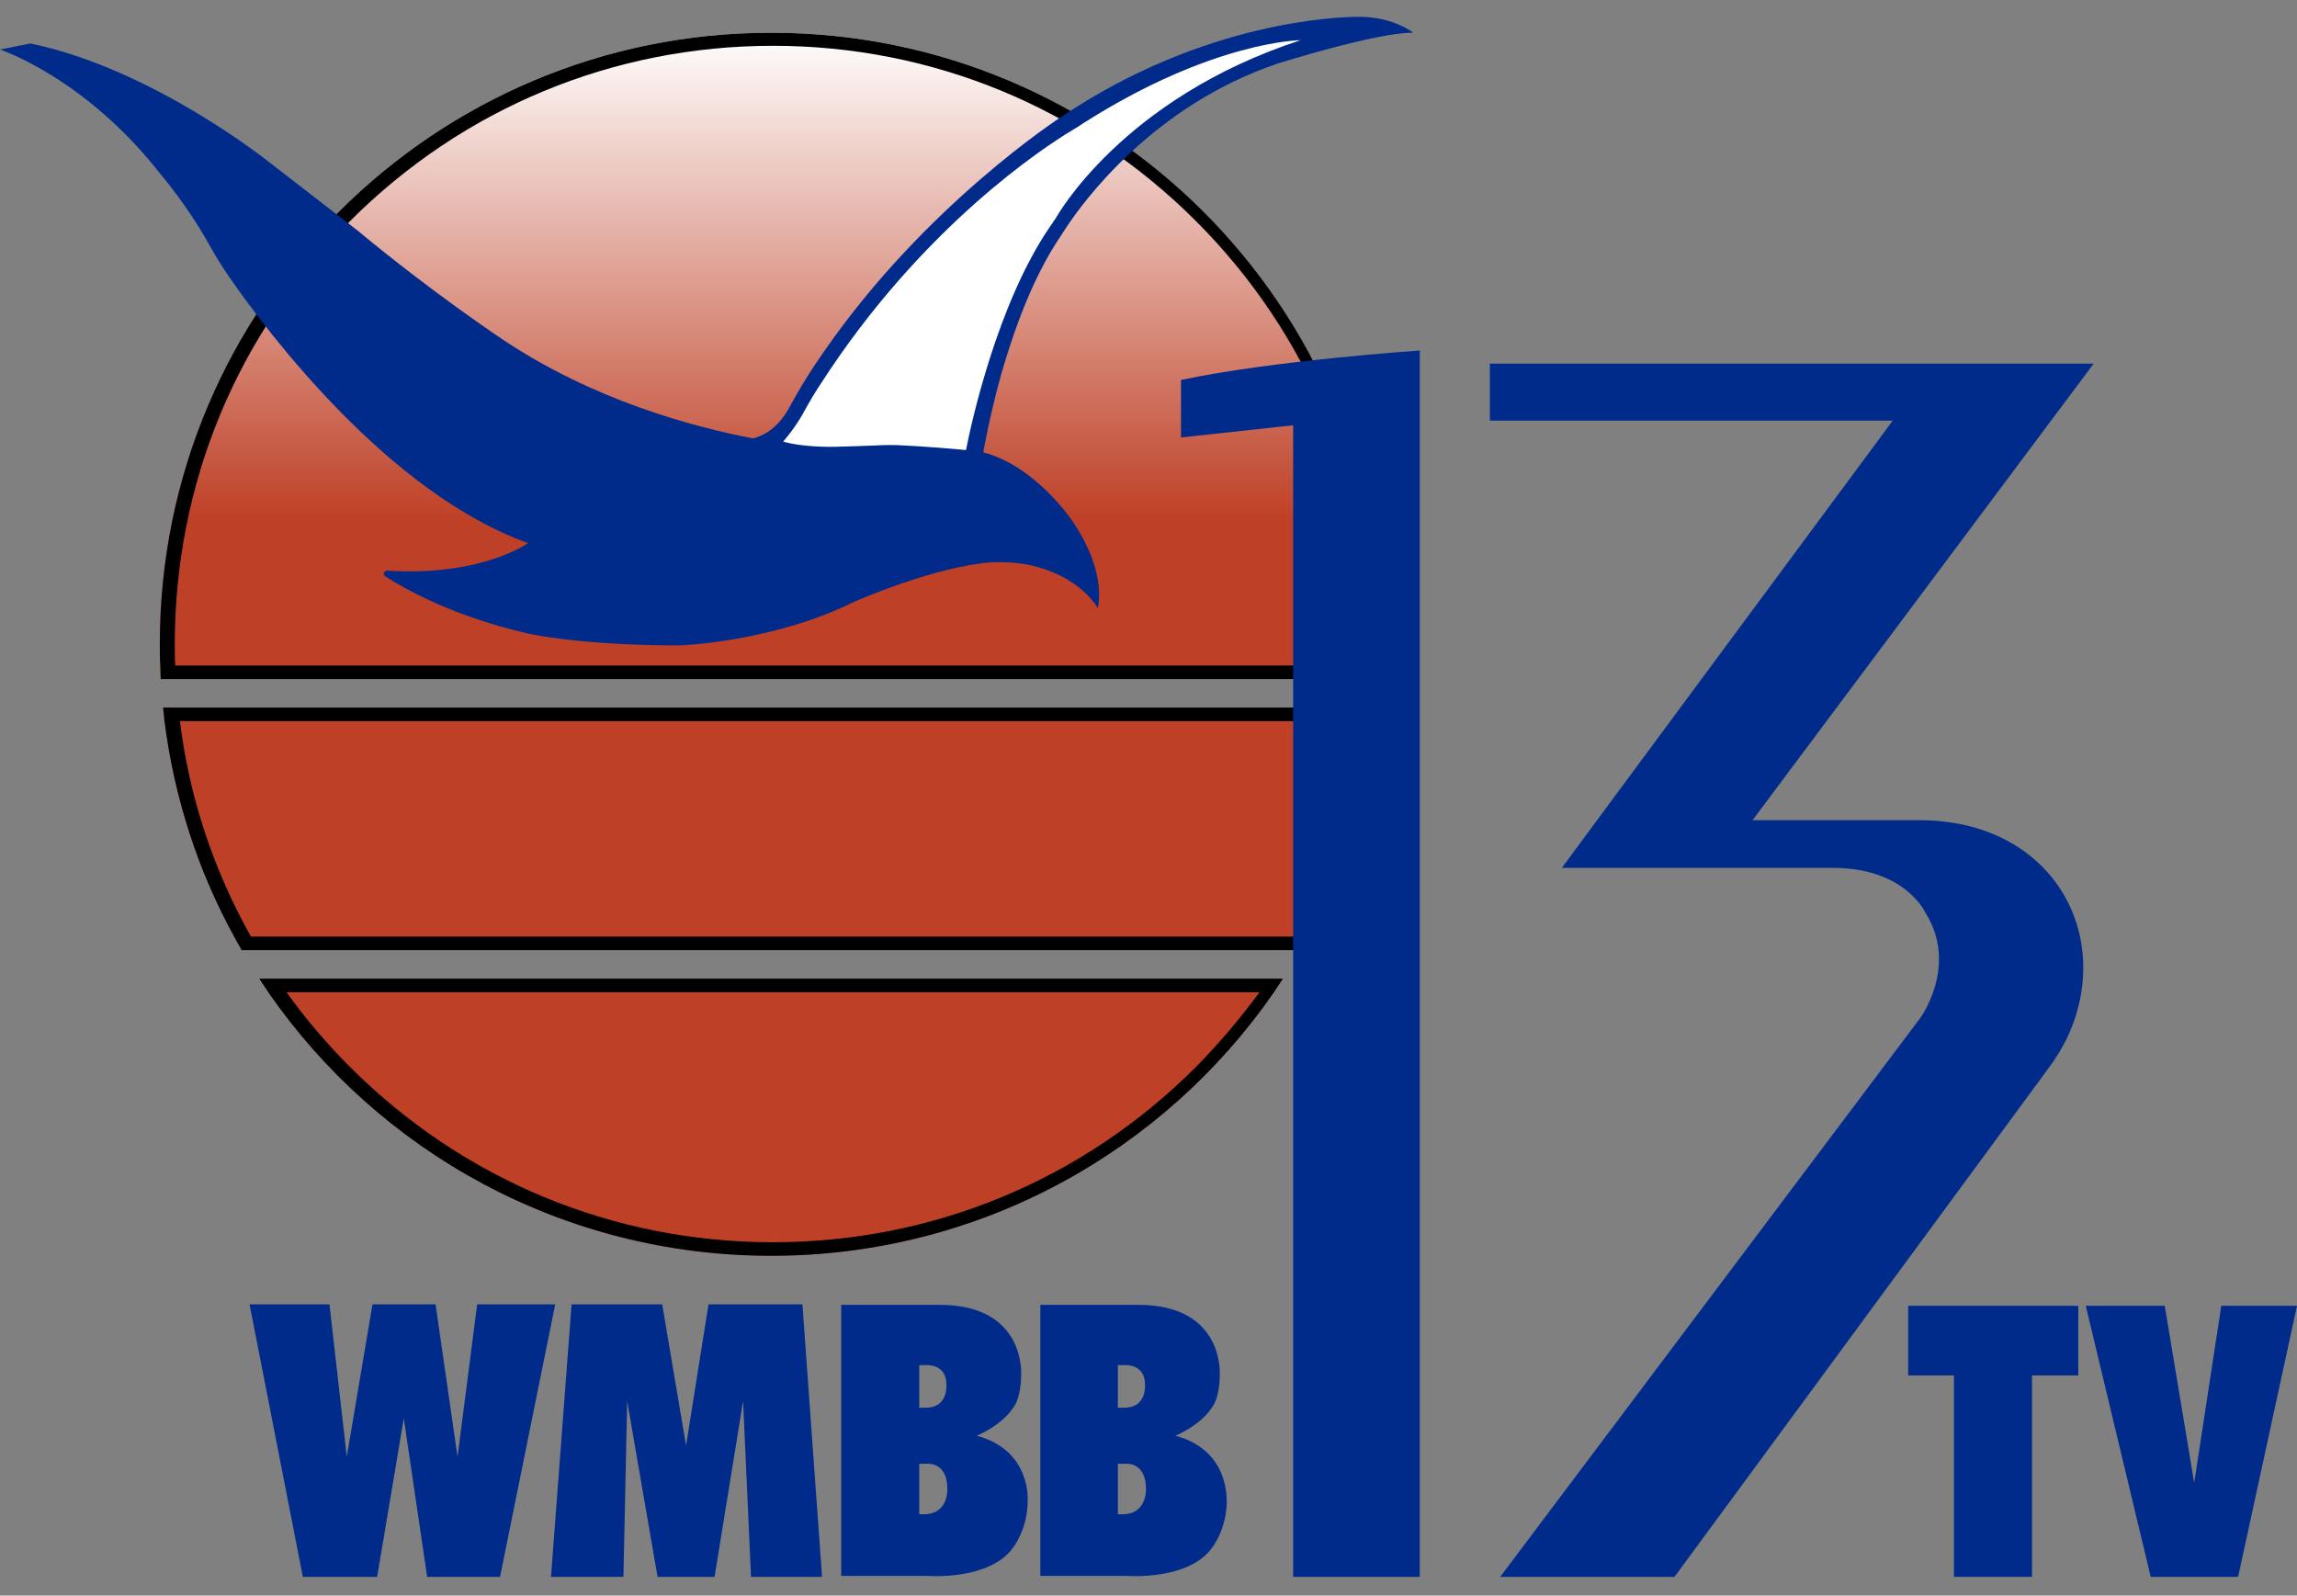 <?xml version="1.0" encoding="utf-8"?>
<!-- Generator: Adobe Illustrator 26.0.3, SVG Export Plug-In . SVG Version: 6.00 Build 0)  -->
<svg version="1.1" id="Layer_1" xmlns="http://www.w3.org/2000/svg" xmlns:xlink="http://www.w3.org/1999/xlink" x="0px" y="0px"
	 viewBox="0 0 491.5 341.4" style="enable-background:new 0 0 491.5 341.4;" xml:space="preserve">
<rect x="0" y="0" width="491.5" height="341.4" fill="#808080" stroke="none"/>
<style type="text/css">
	.st0{fill:#BE4026;}
	.st1{fill:url(#SVGID_1_);}
	.st2{fill:#002B8B;}
	.st3{fill:#FFFFFF;}
</style>
<g>
	<path class="st0" d="M55.5,209.4h219c-0.6,1-1.3,1.9-1.9,2.9c-23.6,34.1-63,56.4-107.6,56.4c-44.6,0-84-22.3-107.6-56.4
		C56.8,211.3,56.1,210.3,55.5,209.4z"/>
	<path class="st0" d="M34.9,151.4h260.2c-0.1,1-0.2,1.9-0.3,2.9c-2.1,16.5-7.2,32.1-14.9,46.1c-0.5,1-1.1,1.9-1.6,2.9H51.7
		c-0.5-1-1.1-1.9-1.6-2.9c-7.7-14-12.8-29.6-14.9-46.1C35.1,153.3,35,152.3,34.9,151.4z"/>
	<linearGradient id="SVGID_1_" gradientUnits="userSpaceOnUse" x1="165.005" y1="6.961" x2="165.005" y2="145.221">
		<stop  offset="0" style="stop-color:#FFFFFF"/>
		<stop  offset="0.754" style="stop-color:#BE4026"/>
	</linearGradient>
	<path class="st1" d="M295.8,137.8c0,1.5,0,3-0.1,4.6c0,1-0.1,1.9-0.1,2.9H34.4c-0.1-1-0.1-1.9-0.1-2.9c0-1.5-0.1-3-0.1-4.6
		C34.2,65.5,92.8,7,165,7C237.3,7,295.8,65.5,295.8,137.8z"/>
</g>
<g>
	<path d="M165,7C92.8,7,34.2,65.5,34.2,137.8c0,1.5,0,3,0.1,4.6c0,1,0.1,1.9,0.1,2.9h261.2c0.1-1,0.1-1.9,0.1-2.9
		c0.1-1.5,0.1-3,0.1-4.6C295.8,65.5,237.3,7,165,7z M37.5,142.4c-0.1-1.5-0.1-3-0.1-4.6c0-34.2,13.3-66.3,37.5-90.5
		c24.2-24.2,56.3-37.5,90.5-37.5c34.2,0,66.3,13.3,90.5,37.5c24.2,24.2,37.5,56.3,37.5,90.5c0,1.5,0,3-0.1,4.6H37.5z"/>
	<path d="M34.9,151.4c0.1,1,0.2,1.9,0.3,2.9c2.1,16.5,7.2,32.1,14.9,46.1c0.5,1,1.1,1.9,1.6,2.9h226.6c0.6-1,1.1-1.9,1.6-2.9
		c7.7-14,12.8-29.6,14.9-46.1c0.1-1,0.2-1.9,0.3-2.9H34.9z M277.1,200.4H53.7c-8-14.2-13.2-29.8-15.2-46.1h253.8
		C290.2,170.6,285,186.2,277.1,200.4z"/>
	<path d="M55.5,209.4c0.6,1,1.3,1.9,1.9,2.9c23.6,34.1,63,56.4,107.6,56.4c44.6,0,84-22.3,107.6-56.4c0.6-1,1.3-1.9,1.9-2.9H55.5z
		 M255.9,228.3c-24.2,24.2-56.3,37.5-90.5,37.5c-34.2,0-66.3-13.3-90.5-37.5c-5-5-9.6-10.4-13.6-16h208.2
		C265.4,217.9,260.9,223.2,255.9,228.3z"/>
</g>
<g>
	<path class="st2" d="M252.7,81.3v12.3l24-2.6v246.4h27.1V84.5V75C303.8,75,272.5,77.1,252.7,81.3z"/>
	<path class="st2" d="M412,195.3c0,0-4.3-9.6-19.8-9.6h-58l7.6-10.3l63.2-85.4h-86.2V77.8h129.2l-9.2,12.3l-63.8,85.4h35.7
		c28.7,0,42,24.9,31.5,46.8c-1.1,2.2-2.4,4.3-3.9,6.3l-80,108.8H321l89.9-119.6C410.9,217.8,419.1,206.6,412,195.3z"/>
</g>
<g>
	<polygon class="st2" points="444.7,279.4 408.3,279.4 408.3,294.3 418.1,294.3 418.1,337.4 434.8,337.4 434.8,294.3 444.7,294.3 	
		"/>
	<polygon class="st2" points="475.3,279.4 469.5,317.3 463.2,279.4 446.3,279.4 460.2,337.4 466.5,337.4 472.9,337.4 478.9,337.4 
		491.5,279.4 	"/>
</g>
<g>
	<path class="st2" d="M251.5,307.2c0,0,5.5-2.2,8-6.3c0,0,1.5-1.9,1.5-6.8c0,0,1-14.9-17.4-14.9h-4.3h-16.7v58h16.7h2
		c0,0,13.1,1,18.1-6.1c0,0,3.1-3.9,3.1-10C262.4,321.1,263.2,310.3,251.5,307.2z M239.2,292.1h2c0,0,3.8,0,3.8,4.1c0,0,0.5,5-4.4,5
		h-1.4V292.1z M240.2,324h-1v-10.8h2c0,0,4-0.2,4,5.3C245.2,318.4,245.6,324,240.2,324z"/>
	<path class="st2" d="M209,307.2c0,0,5.5-2.2,8-6.3c0,0,1.5-1.9,1.5-6.8c0,0,1-14.9-17.4-14.9h-4.3H180v58h16.7h2
		c0,0,13.1,1,18.1-6.1c0,0,3.1-3.9,3.1-10C219.9,321.1,220.7,310.3,209,307.2z M196.7,292.1h2c0,0,3.8,0,3.8,4.1c0,0,0.5,5-4.4,5
		h-1.4V292.1z M197.7,324h-1v-10.8h2c0,0,4-0.2,4,5.3C202.7,318.4,203.1,324,197.7,324z"/>
	<polygon class="st2" points="102.1,279.1 97.9,311.7 93.2,279.1 90.4,279.1 79.7,279.1 74.2,311.7 70.5,279.1 53.4,279.1 
		64.8,337.4 80.7,337.4 86.4,303.5 91.4,337.4 107,337.4 118.8,279.1 	"/>
	<polygon class="st2" points="133.4,337.4 134.2,299.8 140.7,337.4 152.9,337.4 159,299.8 160.7,337.4 175.9,337.4 171.7,279.1 
		151.6,279.1 146.8,309.3 141.7,279.1 122.3,279.1 117.9,337.4 	"/>
</g>
<g>
	<path class="st2" d="M302.4,7h-0.2c-7.8,0-28.5,6.5-28.5,6.5c-27.4,9.1-42.4,30.5-45.3,34.8c-0.4,0.7-0.9,1.3-1.3,2
		c-6.1,8.9-10.2,20.5-12.9,29.9c-2.6,9.4-3.8,16.6-3.8,16.6c11.2,2.9,19,14.6,19,14.6c7.5,10.9,5.6,18.3,5.5,18.7
		c-3.6-5.8-11.8-9.8-20.4-9.8c-0.4,0-0.7,0-1.1,0c-0.3,0-0.5,0-0.8,0c-0.1,0-0.2,0-0.3,0c-12.5,0.9-29.6,8.5-29.6,8.5
		c-17.7,8.7-37.3,9.3-37.3,9.3c-21.3,0-32.2-2.5-32.2-2.5c-16-3.6-26.6-9.6-30.8-12.3c-0.5-0.4-0.2-1.2,0.4-1.2
		c20.3,1.3,30.2-5.9,30.2-5.9c-29.7-10.6-55.5-44.7-64-57c-1.6-2.3-3.1-4.8-4.5-7.3c-4.6-8.2-10.2-14.7-10.2-14.7
		C18.1,16.5,0,10.6,0,10.6l6.5-1.3c26.2,5.4,51.1,25.4,51.1,25.4l19,14.7c16,13.3,30.9,23.2,30.9,23.2c19.4,13,40.6,18.7,53.6,21.2
		c4.3-1,6.8-4.7,7.9-6.8c2.2-4.1,4.7-8.1,7.4-11.9c21.8-31.5,50.7-50.1,50.7-50.1c30.6-20.6,59.5-21.4,63.6-21.4c0.4,0,0.5,0,0.5,0
		C298.3,3.7,302.4,7,302.4,7z"/>
	<path class="st3" d="M171.7,88.7c1.2-2.2,2.4-4.3,3.8-6.4c21.8-33.9,48.1-50.9,53.7-54.3c0.9-0.5,1.8-1.1,2.7-1.7
		c27.7-17.6,46.4-17.7,46.4-17.7c-38.4,12.5-52.4,38.1-52.4,38.1c-0.4,0.5-0.7,1.1-1.1,1.6l-0.2,0.3c-11.2,16.4-16.8,42-17.9,47.7
		c-3.1-0.3-9.1-0.8-13.6-1c-1.8-0.1-3.6-0.1-5.4,0c-2.1,0.1-5.6,0.2-9,0.3c0,0-6.5,0.2-11.1-1.1C167.5,94.5,169.7,92.2,171.7,88.7z"
		/>
</g>
</svg>
